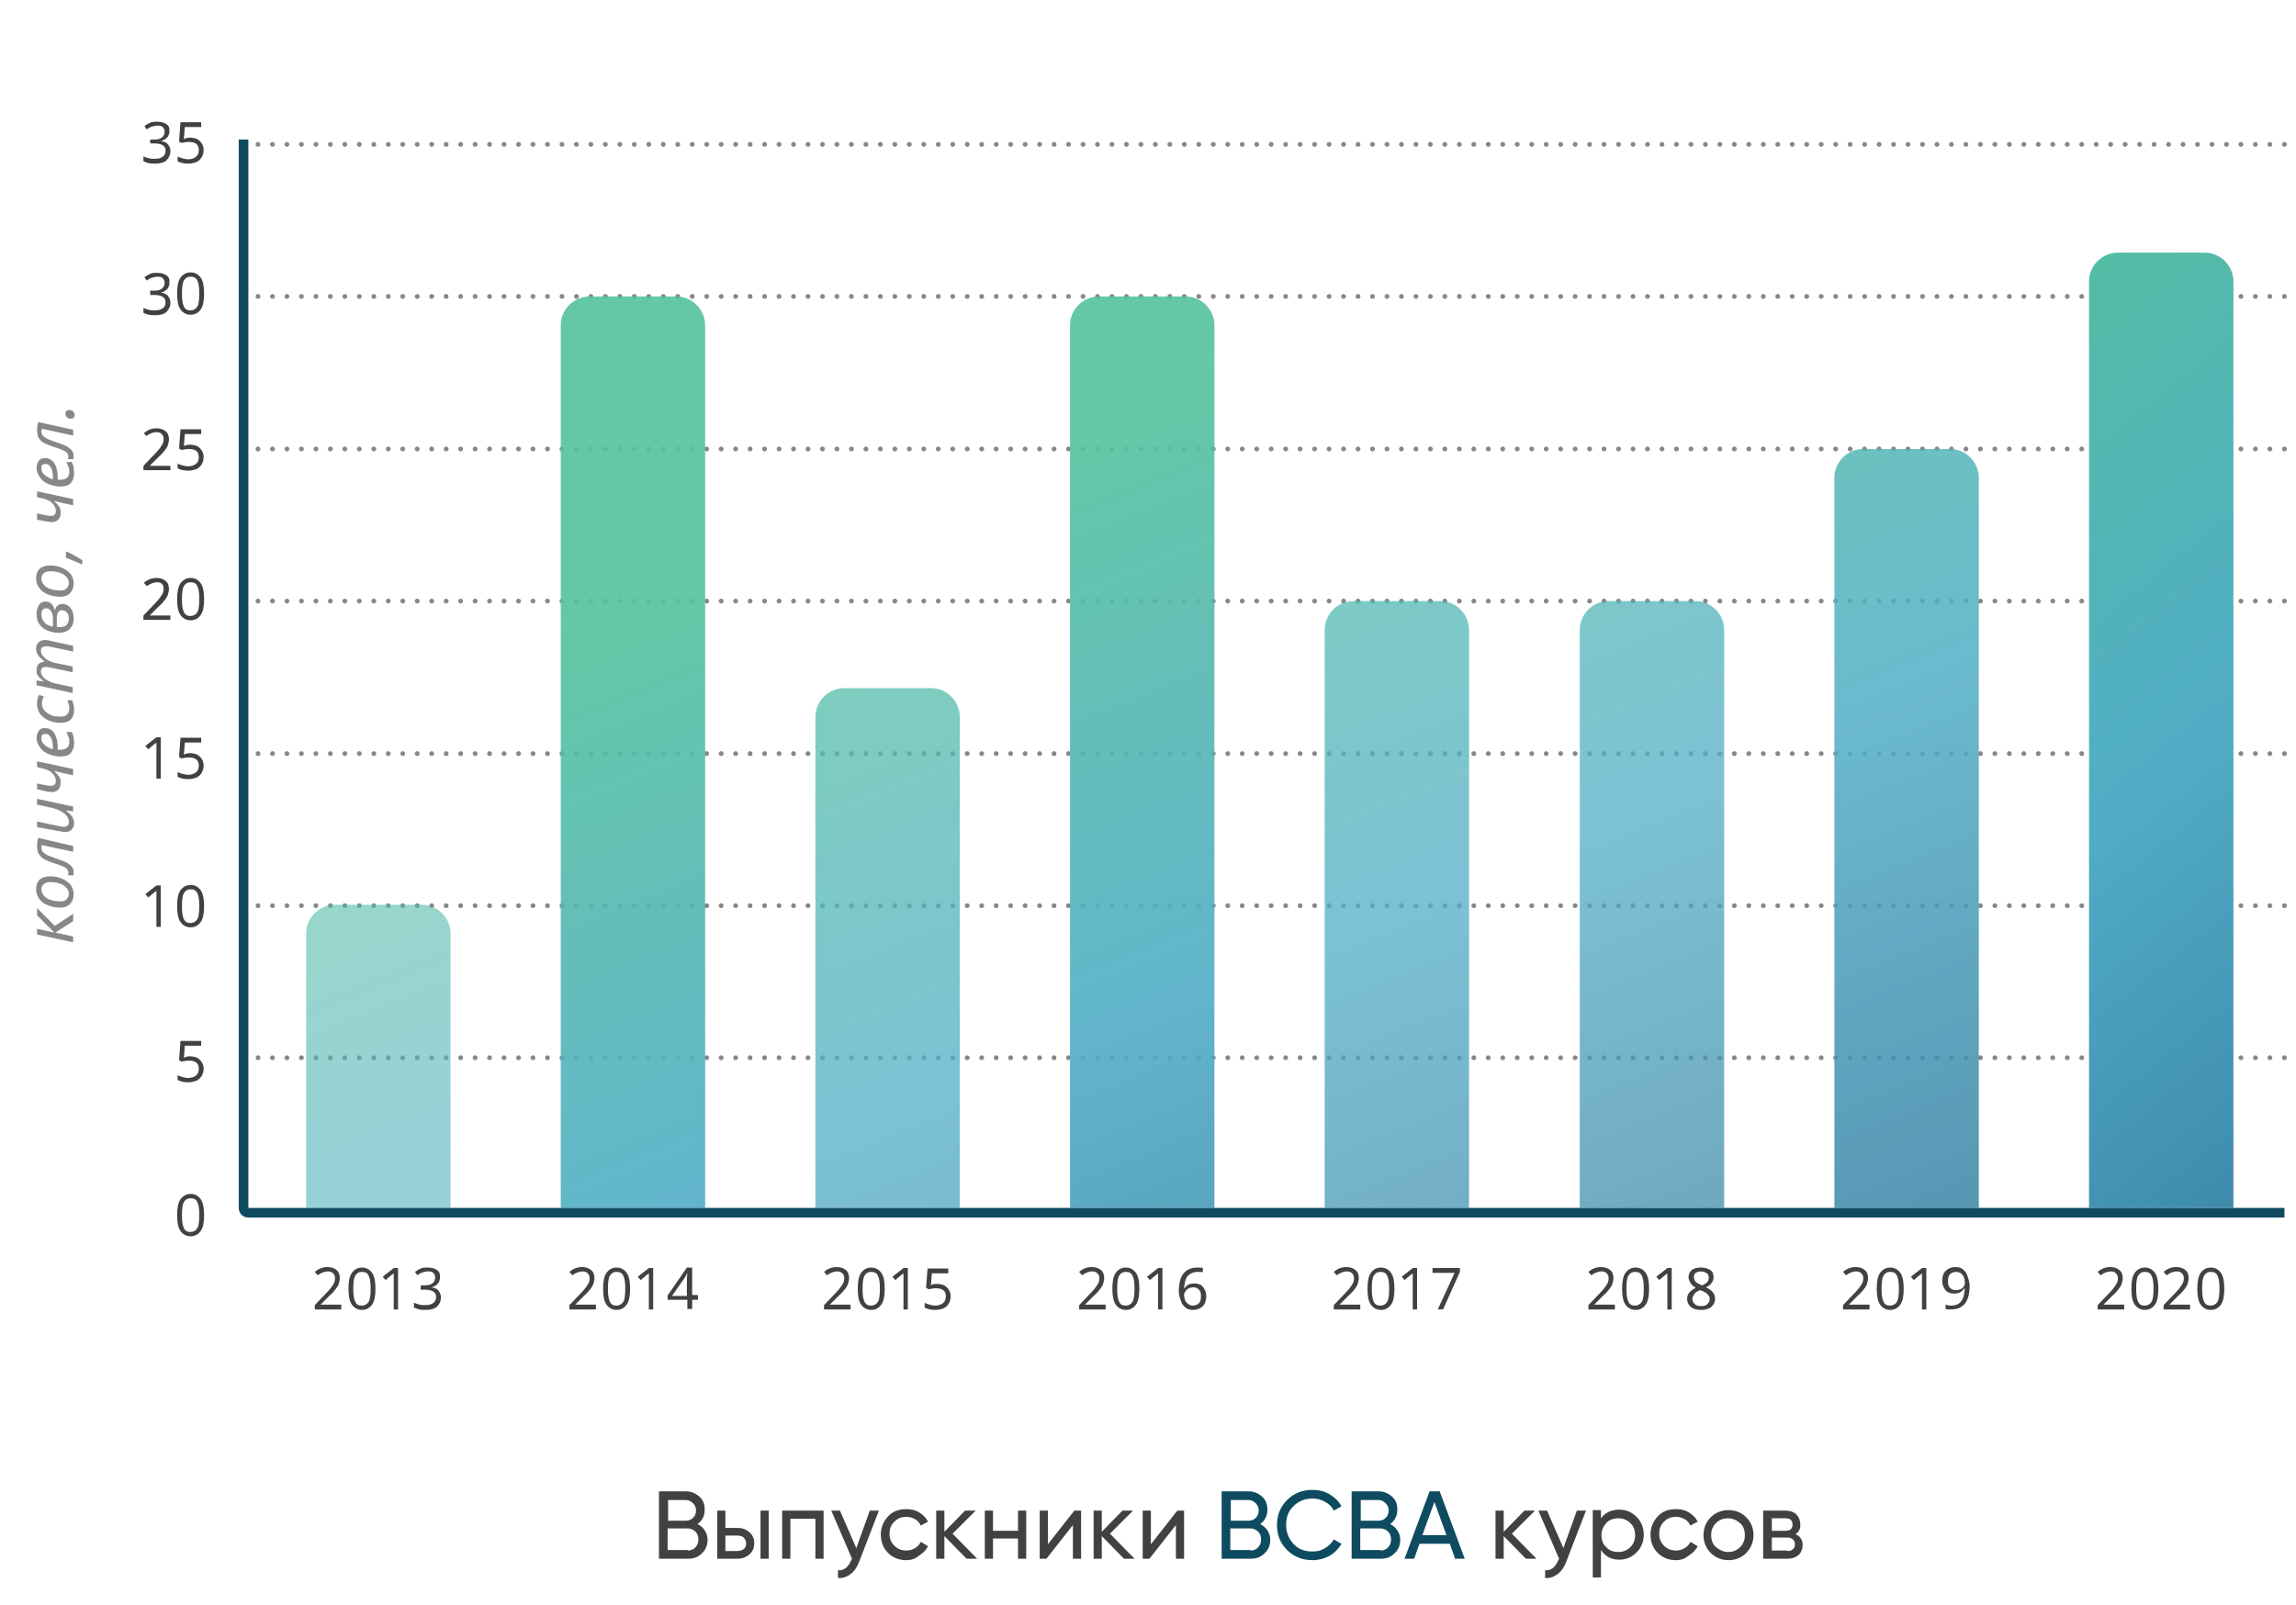 <?xml version="1.0" encoding="utf-8"?>
<!-- Generator: Adobe Illustrator 24.3.0, SVG Export Plug-In . SVG Version: 6.00 Build 0)  -->
<svg version="1.1" id="Layer_1" xmlns="http://www.w3.org/2000/svg" xmlns:xlink="http://www.w3.org/1999/xlink" x="0px" y="0px"
	 viewBox="0 0 477 333.5" style="enable-background:new 0 0 477 333.5;" xml:space="preserve">
<style type="text/css">
	.st0{fill:#414141;}
	.st1{fill:#0F4B60;}
	.st2{fill:none;stroke:#878787;stroke-linecap:round;stroke-linejoin:round;stroke-dasharray:0,3.007;}
	.st3{fill:none;stroke:#878787;stroke-linecap:round;stroke-linejoin:round;}
	.st4{opacity:0.6;}
	.st5{clip-path:url(#SVGID_2_);}
	.st6{clip-path:url(#SVGID_4_);fill:url(#SVGID_5_);}
	.st7{opacity:0.9;}
	.st8{clip-path:url(#SVGID_7_);}
	.st9{clip-path:url(#SVGID_9_);fill:url(#SVGID_10_);}
	.st10{opacity:0.75;}
	.st11{clip-path:url(#SVGID_12_);}
	.st12{clip-path:url(#SVGID_14_);fill:url(#SVGID_15_);}
	.st13{clip-path:url(#SVGID_17_);}
	.st14{clip-path:url(#SVGID_19_);fill:url(#SVGID_20_);}
	.st15{clip-path:url(#SVGID_22_);}
	.st16{clip-path:url(#SVGID_24_);fill:url(#SVGID_25_);}
	.st17{clip-path:url(#SVGID_27_);}
	.st18{clip-path:url(#SVGID_29_);fill:url(#SVGID_30_);}
	.st19{opacity:0.85;}
	.st20{clip-path:url(#SVGID_32_);}
	.st21{clip-path:url(#SVGID_34_);fill:url(#SVGID_35_);}
	.st22{clip-path:url(#SVGID_37_);fill:url(#SVGID_38_);}
	.st23{fill:none;stroke:#0F4B60;stroke-width:2;stroke-linejoin:round;}
	.st24{fill:#878787;}
</style>
<g id="Background">
</g>
<g>
	<g>
		<path class="st0" d="M144.9,316.7c0.6,0.3,1.1,0.7,1.5,1.3c0.4,0.6,0.6,1.2,0.6,2c0,1.1-0.4,2.1-1.2,2.8c-0.8,0.8-1.7,1.1-2.9,1.1
			h-6v-14h5.6c1.1,0,2,0.4,2.8,1.1c0.8,0.7,1.1,1.6,1.1,2.7C146.4,315,145.9,316,144.9,316.7z M142.5,311.7h-3.7v4.3h3.7
			c0.6,0,1.1-0.2,1.5-0.6s0.6-0.9,0.6-1.5c0-0.6-0.2-1.1-0.6-1.5S143.1,311.7,142.5,311.7z M142.9,322.2c0.6,0,1.2-0.2,1.6-0.7
			c0.4-0.4,0.6-1,0.6-1.6c0-0.6-0.2-1.2-0.6-1.6c-0.4-0.4-1-0.7-1.6-0.7h-4.2v4.5H142.9z"/>
		<path class="st0" d="M153.2,317.5c1,0,1.8,0.3,2.5,0.9c0.7,0.6,1,1.4,1,2.3c0,0.9-0.3,1.7-1,2.3c-0.7,0.6-1.5,0.9-2.5,0.9H149v-10
			h1.7v3.6H153.2z M153.2,322.3c0.5,0,0.9-0.1,1.3-0.4s0.5-0.7,0.5-1.2c0-0.5-0.2-0.9-0.5-1.2c-0.3-0.3-0.8-0.4-1.3-0.4h-2.5v3.2
			H153.2z M158,313.9h1.7v10H158V313.9z"/>
		<path class="st0" d="M171.1,313.9v10h-1.7v-8.3h-5.2v8.3h-1.7v-10H171.1z"/>
		<path class="st0" d="M180.7,313.9h1.9l-4.1,10.6c-0.4,1.1-1,2-1.8,2.6c-0.8,0.6-1.7,0.9-2.6,0.8v-1.6c1.2,0.1,2.1-0.6,2.7-2
			l0.2-0.4l-4.3-10h1.8l3.4,7.8L180.7,313.9z"/>
		<path class="st0" d="M188.3,324.2c-1.5,0-2.8-0.5-3.8-1.5s-1.5-2.3-1.5-3.8s0.5-2.7,1.5-3.8s2.3-1.5,3.8-1.5c1,0,1.9,0.2,2.7,0.7
			c0.8,0.5,1.4,1.1,1.8,1.9l-1.5,0.8c-0.3-0.5-0.6-1-1.2-1.3c-0.5-0.3-1.1-0.5-1.8-0.5c-1,0-1.8,0.3-2.5,1s-1,1.5-1,2.5
			c0,1,0.3,1.8,1,2.5c0.7,0.7,1.5,1,2.5,1c0.7,0,1.3-0.2,1.8-0.5s0.9-0.7,1.2-1.3l1.5,0.9c-0.4,0.8-1,1.4-1.8,1.9
			C190.2,323.9,189.3,324.2,188.3,324.2z"/>
		<path class="st0" d="M203,323.9h-2.2l-4.6-4.7v4.7h-1.7v-10h1.7v4.4l4.3-4.4h2.2l-4.8,4.8L203,323.9z"/>
		<path class="st0" d="M211.5,313.9h1.7v10h-1.7v-4.2h-5.2v4.2h-1.7v-10h1.7v4.2h5.2V313.9z"/>
		<path class="st0" d="M223.2,313.9h1.4v10h-1.7v-7l-5.5,7h-1.4v-10h1.7v7L223.2,313.9z"/>
		<path class="st0" d="M235.7,323.9h-2.2l-4.6-4.7v4.7h-1.7v-10h1.7v4.4l4.3-4.4h2.2l-4.8,4.8L235.7,323.9z"/>
		<path class="st0" d="M244.6,313.9h1.4v10h-1.7v-7l-5.5,7h-1.4v-10h1.7v7L244.6,313.9z"/>
	</g>
	<g>
		<path class="st1" d="M261.8,316.7c0.6,0.3,1.1,0.7,1.5,1.3c0.4,0.6,0.6,1.2,0.6,2c0,1.1-0.4,2.1-1.2,2.8c-0.8,0.8-1.7,1.1-2.9,1.1
			h-6v-14h5.6c1.1,0,2,0.4,2.8,1.1c0.8,0.7,1.1,1.6,1.1,2.7C263.3,315,262.8,316,261.8,316.7z M259.4,311.7h-3.7v4.3h3.7
			c0.6,0,1.1-0.2,1.5-0.6s0.6-0.9,0.6-1.5c0-0.6-0.2-1.1-0.6-1.5S260,311.7,259.4,311.7z M259.8,322.2c0.6,0,1.2-0.2,1.6-0.7
			c0.4-0.4,0.6-1,0.6-1.6c0-0.6-0.2-1.2-0.6-1.6c-0.4-0.4-1-0.7-1.6-0.7h-4.2v4.5H259.8z"/>
		<path class="st1" d="M272.7,324.2c-2.1,0-3.9-0.7-5.3-2.1c-1.4-1.4-2.1-3.1-2.1-5.2s0.7-3.8,2.1-5.2c1.4-1.4,3.1-2.1,5.3-2.1
			c1.3,0,2.5,0.3,3.5,0.9s1.9,1.4,2.5,2.5l-1.6,0.9c-0.4-0.8-1-1.4-1.8-1.8c-0.8-0.5-1.7-0.7-2.6-0.7c-1.6,0-2.9,0.5-4,1.6
			s-1.5,2.3-1.5,3.9c0,1.5,0.5,2.8,1.5,3.9s2.3,1.6,4,1.6c1,0,1.8-0.2,2.6-0.7c0.8-0.5,1.4-1.1,1.8-1.8l1.6,0.9
			c-0.6,1-1.4,1.9-2.5,2.5S273.9,324.2,272.7,324.2z"/>
		<path class="st1" d="M288.8,316.7c0.6,0.3,1.1,0.7,1.5,1.3c0.4,0.6,0.6,1.2,0.6,2c0,1.1-0.4,2.1-1.2,2.8c-0.8,0.8-1.7,1.1-2.9,1.1
			h-6v-14h5.6c1.1,0,2,0.4,2.8,1.1c0.8,0.7,1.1,1.6,1.1,2.7C290.3,315,289.8,316,288.8,316.7z M286.4,311.7h-3.7v4.3h3.7
			c0.6,0,1.1-0.2,1.5-0.6s0.6-0.9,0.6-1.5c0-0.6-0.2-1.1-0.6-1.5S287,311.7,286.4,311.7z M286.8,322.2c0.6,0,1.2-0.2,1.6-0.7
			c0.4-0.4,0.6-1,0.6-1.6c0-0.6-0.2-1.2-0.6-1.6c-0.4-0.4-1-0.7-1.6-0.7h-4.2v4.5H286.8z"/>
		<path class="st1" d="M302.3,323.9l-1.1-3.1h-6.3l-1.1,3.1h-2l5.2-14h2.1l5.2,14H302.3z M295.5,319h5l-2.5-6.9L295.5,319z"/>
	</g>
	<g>
		<path class="st0" d="M319.2,323.9h-2.2l-4.6-4.7v4.7h-1.7v-10h1.7v4.4l4.3-4.4h2.2l-4.8,4.8L319.2,323.9z"/>
		<path class="st0" d="M327.6,313.9h1.9l-4.1,10.6c-0.4,1.1-1,2-1.8,2.6c-0.8,0.6-1.7,0.9-2.6,0.8v-1.6c1.2,0.1,2.1-0.6,2.7-2
			l0.2-0.4l-4.3-10h1.8l3.4,7.8L327.6,313.9z"/>
		<path class="st0" d="M336.4,313.7c1.4,0,2.6,0.5,3.6,1.5c1,1,1.5,2.3,1.5,3.7s-0.5,2.7-1.5,3.7c-1,1-2.2,1.5-3.6,1.5
			c-1.7,0-2.9-0.7-3.8-2v5.7h-1.7v-14h1.7v1.7C333.5,314.3,334.8,313.7,336.4,313.7z M336.2,322.5c1,0,1.8-0.3,2.5-1
			c0.7-0.7,1-1.5,1-2.5c0-1-0.3-1.9-1-2.5c-0.7-0.7-1.5-1-2.5-1c-1,0-1.9,0.3-2.5,1s-1,1.5-1,2.5c0,1,0.3,1.9,1,2.5
			C334.3,322.2,335.2,322.5,336.2,322.5z"/>
		<path class="st0" d="M348.2,324.2c-1.5,0-2.8-0.5-3.8-1.5s-1.5-2.3-1.5-3.8s0.5-2.7,1.5-3.8s2.3-1.5,3.8-1.5c1,0,1.9,0.2,2.7,0.7
			c0.8,0.5,1.4,1.1,1.8,1.9l-1.5,0.8c-0.3-0.5-0.6-1-1.2-1.3c-0.5-0.3-1.1-0.5-1.8-0.5c-1,0-1.8,0.3-2.5,1c-0.7,0.7-1,1.5-1,2.5
			c0,1,0.3,1.8,1,2.5c0.7,0.7,1.5,1,2.5,1c0.7,0,1.3-0.2,1.8-0.5c0.5-0.3,0.9-0.7,1.2-1.3l1.5,0.9c-0.4,0.8-1,1.4-1.8,1.9
			C350.1,323.9,349.2,324.2,348.2,324.2z"/>
		<path class="st0" d="M362.8,322.7c-1,1-2.3,1.5-3.7,1.5s-2.7-0.5-3.7-1.5c-1-1-1.5-2.3-1.5-3.7s0.5-2.7,1.5-3.7
			c1-1,2.3-1.5,3.7-1.5s2.7,0.5,3.7,1.5c1,1,1.5,2.3,1.5,3.7S363.8,321.6,362.8,322.7z M359,322.5c1,0,1.8-0.3,2.5-1s1-1.5,1-2.5
			c0-1-0.3-1.9-1-2.5s-1.5-1-2.5-1c-1,0-1.8,0.3-2.5,1c-0.7,0.7-1,1.5-1,2.5c0,1,0.3,1.9,1,2.5C357.2,322.1,358.1,322.5,359,322.5z"
			/>
		<path class="st0" d="M373,318.8c1,0.4,1.5,1.2,1.5,2.3c0,0.8-0.3,1.5-0.8,2c-0.6,0.5-1.3,0.8-2.4,0.8h-5v-10h4.6
			c1,0,1.8,0.3,2.3,0.8c0.5,0.5,0.8,1.2,0.8,2C374.1,317.6,373.8,318.3,373,318.8z M370.9,315.5h-2.8v2.6h2.8c1,0,1.5-0.4,1.5-1.3
			C372.4,315.9,371.9,315.5,370.9,315.5z M371.3,322.3c0.5,0,0.9-0.1,1.2-0.4c0.3-0.2,0.4-0.6,0.4-1c0-0.4-0.1-0.7-0.4-1
			s-0.7-0.4-1.2-0.4h-3.2v2.7H371.3z"/>
	</g>
	<line class="st2" x1="53.6" y1="219.8" x2="473.1" y2="219.8"/>
	<g>
		<path class="st3" d="M474.6,219.8L474.6,219.8 M50.6,219.8L50.6,219.8"/>
	</g>
	<line class="st2" x1="53.6" y1="188.2" x2="473.1" y2="188.2"/>
	<g>
		<path class="st3" d="M474.6,188.2L474.6,188.2 M50.6,188.2L50.6,188.2"/>
	</g>
	<line class="st2" x1="53.6" y1="156.6" x2="473.1" y2="156.6"/>
	<g>
		<path class="st3" d="M474.6,156.6L474.6,156.6 M50.6,156.6L50.6,156.6"/>
	</g>
	<line class="st2" x1="53.6" y1="124.9" x2="473.1" y2="124.9"/>
	<g>
		<path class="st3" d="M474.6,124.9L474.6,124.9 M50.6,124.9L50.6,124.9"/>
	</g>
	<line class="st2" x1="53.6" y1="93.3" x2="473.1" y2="93.3"/>
	<g>
		<path class="st3" d="M474.6,93.3L474.6,93.3 M50.6,93.3L50.6,93.3"/>
	</g>
	<line class="st2" x1="53.6" y1="61.6" x2="473.1" y2="61.6"/>
	<g>
		<path class="st3" d="M474.6,61.6L474.6,61.6 M50.6,61.6L50.6,61.6"/>
	</g>
	<line class="st2" x1="53.6" y1="30" x2="473.1" y2="30"/>
	<g>
		<path class="st3" d="M474.6,30L474.6,30 M50.6,30L50.6,30"/>
		<g class="st4">
			<g>
				<defs>
					<rect id="SVGID_1_" x="54.6" y="181" width="48" height="71"/>
				</defs>
				<clipPath id="SVGID_2_">
					<use xlink:href="#SVGID_1_"  style="overflow:visible;"/>
				</clipPath>
				<g class="st5">
					<defs>
						<path id="SVGID_3_" d="M69.6,188c-3.3,0-6,2.7-6,6v57h30v-57c0-3.3-2.7-6-6-6H69.6z"/>
					</defs>
					<clipPath id="SVGID_4_">
						<use xlink:href="#SVGID_3_"  style="overflow:visible;"/>
					</clipPath>
					
						<linearGradient id="SVGID_5_" gradientUnits="userSpaceOnUse" x1="254.943" y1="638.832" x2="255.943" y2="638.832" gradientTransform="matrix(92.056 226.706 226.706 -92.056 -168243.625 1165.727)">
						<stop  offset="0" style="stop-color:#54C29B"/>
						<stop  offset="0.497" style="stop-color:#51ADC6"/>
						<stop  offset="0.995" style="stop-color:#367CA0"/>
						<stop  offset="1" style="stop-color:#367CA0"/>
					</linearGradient>
					<polygon class="st6" points="89.3,177.5 115.5,242.1 67.8,261.4 41.6,196.9 					"/>
				</g>
			</g>
		</g>
	</g>
	<g>
		<path class="st0" d="M71.1,272.1h-5.7v-0.9l2.2-2.3c0.7-0.7,1.1-1.2,1.3-1.5s0.4-0.6,0.5-0.8s0.2-0.6,0.2-0.9
			c0-0.5-0.1-0.8-0.4-1.1s-0.6-0.4-1.1-0.4c-0.4,0-0.7,0.1-1,0.2s-0.7,0.3-1.1,0.6l-0.6-0.7c0.8-0.7,1.7-1,2.6-1
			c0.8,0,1.4,0.2,1.9,0.6s0.7,1,0.7,1.7c0,0.4-0.1,0.7-0.2,1.1s-0.3,0.7-0.6,1.1s-0.7,0.9-1.4,1.5l-1.8,1.8v0h4.3V272.1z"/>
		<path class="st0" d="M78,267.8c0,1.5-0.2,2.6-0.7,3.3s-1.2,1.1-2.1,1.1c-0.9,0-1.6-0.4-2.1-1.1s-0.7-1.8-0.7-3.3
			c0-1.5,0.2-2.6,0.7-3.3s1.2-1.1,2.1-1.1c0.9,0,1.6,0.4,2.1,1.1S78,266.3,78,267.8z M73.4,267.8c0,1.2,0.1,2.1,0.4,2.7
			s0.7,0.8,1.4,0.8c0.6,0,1.1-0.3,1.4-0.8s0.4-1.5,0.4-2.7c0-1.2-0.1-2.1-0.4-2.7s-0.7-0.8-1.4-0.8s-1.1,0.3-1.4,0.8
			S73.4,266.5,73.4,267.8z"/>
		<path class="st0" d="M82.8,272.1h-1v-6c0-0.5,0-1,0-1.5c-0.1,0.1-0.2,0.2-0.4,0.3c-0.4,0.3-0.8,0.7-1.3,1.1l-0.6-0.7l2.3-1.8h0.9
			V272.1z"/>
		<path class="st0" d="M91.4,265.5c0,0.5-0.2,1-0.5,1.3s-0.7,0.6-1.3,0.7v0c0.7,0.1,1.2,0.3,1.5,0.7s0.5,0.8,0.5,1.4
			c0,0.8-0.3,1.4-0.8,1.9s-1.4,0.7-2.4,0.7c-0.5,0-0.9,0-1.3-0.1s-0.7-0.2-1.1-0.4v-1c0.4,0.2,0.8,0.3,1.2,0.4s0.8,0.1,1.2,0.1
			c1.4,0,2.2-0.6,2.2-1.7c0-1-0.8-1.5-2.4-1.5h-0.8v-0.9h0.8c0.7,0,1.2-0.1,1.6-0.4s0.6-0.7,0.6-1.2c0-0.4-0.1-0.7-0.4-1
			s-0.7-0.3-1.1-0.3c-0.4,0-0.7,0.1-1.1,0.2s-0.7,0.3-1.1,0.6l-0.5-0.7c0.4-0.3,0.8-0.5,1.2-0.7s0.9-0.2,1.5-0.2
			c0.8,0,1.5,0.2,2,0.6S91.4,264.8,91.4,265.5z"/>
	</g>
	<g>
		<g class="st7">
			<g>
				<defs>
					<rect id="SVGID_6_" x="107.5" y="54.6" width="48" height="197.4"/>
				</defs>
				<clipPath id="SVGID_7_">
					<use xlink:href="#SVGID_6_"  style="overflow:visible;"/>
				</clipPath>
				<g class="st8">
					<defs>
						<path id="SVGID_8_" d="M122.5,61.6c-3.3,0-6,2.7-6,6V251h30V67.6c0-3.3-2.7-6-6-6H122.5z"/>
					</defs>
					<clipPath id="SVGID_9_">
						<use xlink:href="#SVGID_8_"  style="overflow:visible;"/>
					</clipPath>
					
						<linearGradient id="SVGID_10_" gradientUnits="userSpaceOnUse" x1="254.943" y1="639.13" x2="255.943" y2="639.13" gradientTransform="matrix(92.056 226.706 226.706 -92.056 -168243.625 1165.727)">
						<stop  offset="0" style="stop-color:#54C29B"/>
						<stop  offset="0.497" style="stop-color:#51ADC6"/>
						<stop  offset="0.995" style="stop-color:#367CA0"/>
						<stop  offset="1" style="stop-color:#367CA0"/>
					</linearGradient>
					<polygon class="st9" points="142.3,51.2 212.5,224.2 120.7,261.4 50.5,88.4 					"/>
				</g>
			</g>
		</g>
	</g>
	<g>
		<path class="st0" d="M124,272.1h-5.7v-0.9l2.2-2.3c0.7-0.7,1.1-1.2,1.3-1.5s0.4-0.6,0.5-0.8s0.2-0.6,0.2-0.9
			c0-0.5-0.1-0.8-0.4-1.1s-0.6-0.4-1.1-0.4c-0.4,0-0.7,0.1-1,0.2s-0.7,0.3-1.1,0.6l-0.6-0.7c0.8-0.7,1.7-1,2.6-1
			c0.8,0,1.4,0.2,1.9,0.6s0.7,1,0.7,1.7c0,0.4-0.1,0.7-0.2,1.1s-0.3,0.7-0.6,1.1s-0.7,0.9-1.4,1.5l-1.8,1.8v0h4.3V272.1z"/>
		<path class="st0" d="M130.9,267.8c0,1.5-0.2,2.6-0.7,3.3s-1.2,1.1-2.1,1.1c-0.9,0-1.6-0.4-2.1-1.1s-0.7-1.8-0.7-3.3
			c0-1.5,0.2-2.6,0.7-3.3s1.2-1.1,2.1-1.1c0.9,0,1.6,0.4,2.1,1.1S130.9,266.3,130.9,267.8z M126.3,267.8c0,1.2,0.1,2.1,0.4,2.7
			s0.7,0.8,1.4,0.8c0.6,0,1.1-0.3,1.4-0.8s0.4-1.5,0.4-2.7c0-1.2-0.1-2.1-0.4-2.7s-0.7-0.8-1.4-0.8s-1.1,0.3-1.4,0.8
			S126.3,266.5,126.3,267.8z"/>
		<path class="st0" d="M135.8,272.1h-1v-6c0-0.5,0-1,0-1.5c-0.1,0.1-0.2,0.2-0.4,0.3c-0.4,0.3-0.8,0.7-1.3,1.1l-0.6-0.7l2.3-1.8h0.9
			V272.1z"/>
		<path class="st0" d="M145,270.1h-1.2v1.9h-1v-1.9h-4.1v-0.9l4-5.8h1.1v5.7h1.2V270.1z M142.7,269.2v-2.7c0-0.5,0-1.2,0.1-1.9h-0.1
			c0,0.1-0.1,0.3-0.2,0.5s-0.2,0.4-0.3,0.5l-2.6,3.7H142.7z"/>
	</g>
	<g>
		<g class="st10">
			<g>
				<defs>
					<rect id="SVGID_11_" x="160.4" y="136" width="48" height="116"/>
				</defs>
				<clipPath id="SVGID_12_">
					<use xlink:href="#SVGID_11_"  style="overflow:visible;"/>
				</clipPath>
				<g class="st11">
					<defs>
						<path id="SVGID_13_" d="M175.4,143c-3.3,0-6,2.7-6,6v102h30V149c0-3.3-2.7-6-6-6H175.4z"/>
					</defs>
					<clipPath id="SVGID_14_">
						<use xlink:href="#SVGID_13_"  style="overflow:visible;"/>
					</clipPath>
					
						<linearGradient id="SVGID_15_" gradientUnits="userSpaceOnUse" x1="254.943" y1="639.267" x2="255.943" y2="639.267" gradientTransform="matrix(92.056 226.706 226.706 -92.056 -168243.625 1165.727)">
						<stop  offset="0" style="stop-color:#54C29B"/>
						<stop  offset="0.497" style="stop-color:#51ADC6"/>
						<stop  offset="0.995" style="stop-color:#367CA0"/>
						<stop  offset="1" style="stop-color:#367CA0"/>
					</linearGradient>
					<polygon class="st12" points="195.2,132.5 237.1,235.7 173.7,261.4 131.8,158.3 					"/>
				</g>
			</g>
		</g>
	</g>
	<g>
		<path class="st0" d="M176.9,272.1h-5.7v-0.9l2.2-2.3c0.7-0.7,1.1-1.2,1.3-1.5s0.4-0.6,0.5-0.8s0.2-0.6,0.2-0.9
			c0-0.5-0.1-0.8-0.4-1.1s-0.6-0.4-1.1-0.4c-0.4,0-0.7,0.1-1,0.2s-0.7,0.3-1.1,0.6l-0.6-0.7c0.8-0.7,1.7-1,2.6-1
			c0.8,0,1.4,0.2,1.9,0.6s0.7,1,0.7,1.7c0,0.4-0.1,0.7-0.2,1.1s-0.3,0.7-0.6,1.1s-0.7,0.9-1.4,1.5l-1.8,1.8v0h4.3V272.1z"/>
		<path class="st0" d="M183.8,267.8c0,1.5-0.2,2.6-0.7,3.3s-1.2,1.1-2.1,1.1c-0.9,0-1.6-0.4-2.1-1.1s-0.7-1.8-0.7-3.3
			c0-1.5,0.2-2.6,0.7-3.3s1.2-1.1,2.1-1.1c0.9,0,1.6,0.4,2.1,1.1S183.8,266.3,183.8,267.8z M179.2,267.8c0,1.2,0.1,2.1,0.4,2.7
			s0.7,0.8,1.4,0.8c0.6,0,1.1-0.3,1.4-0.8s0.4-1.5,0.4-2.7c0-1.2-0.1-2.1-0.4-2.7s-0.7-0.8-1.4-0.8s-1.1,0.3-1.4,0.8
			S179.2,266.5,179.2,267.8z"/>
		<path class="st0" d="M188.7,272.1h-1v-6c0-0.5,0-1,0-1.5c-0.1,0.1-0.2,0.2-0.4,0.3c-0.4,0.3-0.8,0.7-1.3,1.1l-0.6-0.7l2.3-1.8h0.9
			V272.1z"/>
		<path class="st0" d="M194.6,266.8c0.9,0,1.6,0.2,2.1,0.7s0.8,1.1,0.8,1.8c0,0.9-0.3,1.6-0.8,2.1s-1.4,0.8-2.4,0.8
			c-1,0-1.7-0.2-2.2-0.5v-1c0.3,0.2,0.6,0.3,1,0.4s0.8,0.2,1.2,0.2c0.7,0,1.2-0.2,1.6-0.5s0.6-0.8,0.6-1.4c0-1.2-0.7-1.7-2.1-1.7
			c-0.5,0-0.9,0.1-1.5,0.2l-0.5-0.3l0.3-4h4.3v1h-3.4l-0.2,2.5C193.7,266.8,194.1,266.8,194.6,266.8z"/>
	</g>
	<g>
		<g class="st7">
			<g>
				<defs>
					<rect id="SVGID_16_" x="213.3" y="54.6" width="48" height="197.4"/>
				</defs>
				<clipPath id="SVGID_17_">
					<use xlink:href="#SVGID_16_"  style="overflow:visible;"/>
				</clipPath>
				<g class="st13">
					<defs>
						<path id="SVGID_18_" d="M228.3,61.6c-3.3,0-6,2.7-6,6V251h30V67.6c0-3.3-2.7-6-6-6H228.3z"/>
					</defs>
					<clipPath id="SVGID_19_">
						<use xlink:href="#SVGID_18_"  style="overflow:visible;"/>
					</clipPath>
					
						<linearGradient id="SVGID_20_" gradientUnits="userSpaceOnUse" x1="254.943" y1="639.53" x2="255.943" y2="639.53" gradientTransform="matrix(92.056 226.706 226.706 -92.056 -168243.625 1165.727)">
						<stop  offset="0" style="stop-color:#54C29B"/>
						<stop  offset="0.497" style="stop-color:#51ADC6"/>
						<stop  offset="0.995" style="stop-color:#367CA0"/>
						<stop  offset="1" style="stop-color:#367CA0"/>
					</linearGradient>
					<polygon class="st14" points="248.1,51.2 318.3,224.2 226.6,261.4 156.3,88.4 					"/>
				</g>
			</g>
		</g>
	</g>
	<g>
		<path class="st0" d="M229.9,272.1h-5.7v-0.9l2.2-2.3c0.7-0.7,1.1-1.2,1.3-1.5s0.4-0.6,0.5-0.8s0.2-0.6,0.2-0.9
			c0-0.5-0.1-0.8-0.4-1.1s-0.6-0.4-1.1-0.4c-0.4,0-0.7,0.1-1,0.2s-0.7,0.3-1.1,0.6l-0.6-0.7c0.8-0.7,1.7-1,2.6-1
			c0.8,0,1.4,0.2,1.9,0.6s0.7,1,0.7,1.7c0,0.4-0.1,0.7-0.2,1.1s-0.3,0.7-0.6,1.1s-0.7,0.9-1.4,1.5l-1.8,1.8v0h4.3V272.1z"/>
		<path class="st0" d="M236.7,267.8c0,1.5-0.2,2.6-0.7,3.3s-1.2,1.1-2.1,1.1c-0.9,0-1.6-0.4-2.1-1.1s-0.7-1.8-0.7-3.3
			c0-1.5,0.2-2.6,0.7-3.3s1.2-1.1,2.1-1.1c0.9,0,1.6,0.4,2.1,1.1S236.7,266.3,236.7,267.8z M232.1,267.8c0,1.2,0.1,2.1,0.4,2.7
			s0.7,0.8,1.4,0.8c0.6,0,1.1-0.3,1.4-0.8s0.4-1.5,0.4-2.7c0-1.2-0.1-2.1-0.4-2.7s-0.7-0.8-1.4-0.8s-1.1,0.3-1.4,0.8
			S232.1,266.5,232.1,267.8z"/>
		<path class="st0" d="M241.6,272.1h-1v-6c0-0.5,0-1,0-1.5c-0.1,0.1-0.2,0.2-0.4,0.3c-0.4,0.3-0.8,0.7-1.3,1.1l-0.6-0.7l2.3-1.8h0.9
			V272.1z"/>
		<path class="st0" d="M244.9,268.4c0-3.4,1.3-5,3.9-5c0.5,0,0.8,0,1.1,0.1v0.9c-0.3-0.1-0.6-0.1-1-0.1c-0.9,0-1.6,0.3-2.1,0.8
			s-0.7,1.4-0.8,2.6h0.1c0.4-0.7,1.1-1,2-1c0.8,0,1.4,0.2,1.8,0.7s0.7,1.1,0.7,1.9c0,0.9-0.2,1.6-0.7,2.1s-1.2,0.8-2,0.8
			c-0.6,0-1.1-0.1-1.5-0.4s-0.8-0.7-1-1.3S244.9,269.2,244.9,268.4z M247.8,271.3c0.5,0,1-0.2,1.3-0.5s0.4-0.8,0.4-1.5
			c0-0.6-0.1-1-0.4-1.3s-0.7-0.5-1.2-0.5c-0.3,0-0.7,0.1-0.9,0.2s-0.5,0.3-0.7,0.6s-0.3,0.5-0.3,0.8c0,0.4,0.1,0.8,0.2,1.1
			s0.4,0.6,0.7,0.8S247.4,271.3,247.8,271.3z"/>
	</g>
	<g>
		<g class="st10">
			<g>
				<defs>
					<rect id="SVGID_21_" x="266.2" y="117.9" width="48" height="134.1"/>
				</defs>
				<clipPath id="SVGID_22_">
					<use xlink:href="#SVGID_21_"  style="overflow:visible;"/>
				</clipPath>
				<g class="st15">
					<defs>
						<path id="SVGID_23_" d="M281.2,124.9c-3.3,0-6,2.7-6,6V251h30V130.9c0-3.3-2.7-6-6-6H281.2z"/>
					</defs>
					<clipPath id="SVGID_24_">
						<use xlink:href="#SVGID_23_"  style="overflow:visible;"/>
					</clipPath>
					
						<linearGradient id="SVGID_25_" gradientUnits="userSpaceOnUse" x1="254.943" y1="639.682" x2="255.943" y2="639.682" gradientTransform="matrix(92.056 226.706 226.706 -92.056 -168243.625 1165.727)">
						<stop  offset="0" style="stop-color:#54C29B"/>
						<stop  offset="0.497" style="stop-color:#51ADC6"/>
						<stop  offset="0.995" style="stop-color:#367CA0"/>
						<stop  offset="1" style="stop-color:#367CA0"/>
					</linearGradient>
					<polygon class="st16" points="301,114.5 349.2,233.1 279.5,261.4 231.3,142.8 					"/>
				</g>
			</g>
		</g>
	</g>
	<g>
		<path class="st0" d="M282.8,272.1h-5.7v-0.9l2.2-2.3c0.7-0.7,1.1-1.2,1.3-1.5s0.4-0.6,0.5-0.8s0.2-0.6,0.2-0.9
			c0-0.5-0.1-0.8-0.4-1.1s-0.6-0.4-1.1-0.4c-0.4,0-0.7,0.1-1,0.2s-0.7,0.3-1.1,0.6l-0.6-0.7c0.8-0.7,1.7-1,2.6-1
			c0.8,0,1.4,0.2,1.9,0.6s0.7,1,0.7,1.7c0,0.4-0.1,0.7-0.2,1.1s-0.3,0.7-0.6,1.1s-0.7,0.9-1.4,1.5l-1.8,1.8v0h4.3V272.1z"/>
		<path class="st0" d="M289.7,267.8c0,1.5-0.2,2.6-0.7,3.3s-1.2,1.1-2.1,1.1c-0.9,0-1.6-0.4-2.1-1.1s-0.7-1.8-0.7-3.3
			c0-1.5,0.2-2.6,0.7-3.3s1.2-1.1,2.1-1.1c0.9,0,1.6,0.4,2.1,1.1S289.7,266.3,289.7,267.8z M285,267.8c0,1.2,0.1,2.1,0.4,2.7
			s0.7,0.8,1.4,0.8c0.6,0,1.1-0.3,1.4-0.8s0.4-1.5,0.4-2.7c0-1.2-0.1-2.1-0.4-2.7s-0.7-0.8-1.4-0.8s-1.1,0.3-1.4,0.8
			S285,266.5,285,267.8z"/>
		<path class="st0" d="M294.5,272.1h-1v-6c0-0.5,0-1,0-1.5c-0.1,0.1-0.2,0.2-0.4,0.3c-0.4,0.3-0.8,0.7-1.3,1.1l-0.6-0.7l2.3-1.8h0.9
			V272.1z"/>
		<path class="st0" d="M298.7,272.1l3.5-7.6h-4.6v-1h5.7v0.8l-3.5,7.8H298.7z"/>
	</g>
	<g>
		<g class="st10">
			<g>
				<defs>
					<rect id="SVGID_26_" x="319.2" y="117.9" width="48" height="134.1"/>
				</defs>
				<clipPath id="SVGID_27_">
					<use xlink:href="#SVGID_26_"  style="overflow:visible;"/>
				</clipPath>
				<g class="st17">
					<defs>
						<path id="SVGID_28_" d="M334.2,124.9c-3.3,0-6,2.7-6,6V251h30V130.9c0-3.3-2.7-6-6-6H334.2z"/>
					</defs>
					<clipPath id="SVGID_29_">
						<use xlink:href="#SVGID_28_"  style="overflow:visible;"/>
					</clipPath>
					
						<linearGradient id="SVGID_30_" gradientUnits="userSpaceOnUse" x1="254.943" y1="639.882" x2="255.943" y2="639.882" gradientTransform="matrix(92.056 226.706 226.706 -92.056 -168243.625 1165.727)">
						<stop  offset="0" style="stop-color:#54C29B"/>
						<stop  offset="0.497" style="stop-color:#51ADC6"/>
						<stop  offset="0.995" style="stop-color:#367CA0"/>
						<stop  offset="1" style="stop-color:#367CA0"/>
					</linearGradient>
					<polygon class="st18" points="353.9,114.5 402.1,233.1 332.4,261.4 284.2,142.8 					"/>
				</g>
			</g>
		</g>
	</g>
	<g>
		<path class="st0" d="M335.7,272.1H330v-0.9l2.2-2.3c0.7-0.7,1.1-1.2,1.3-1.5s0.4-0.6,0.5-0.8s0.2-0.6,0.2-0.9
			c0-0.5-0.1-0.8-0.4-1.1s-0.6-0.4-1.1-0.4c-0.4,0-0.7,0.1-1,0.2s-0.7,0.3-1.1,0.6l-0.6-0.7c0.8-0.7,1.7-1,2.6-1
			c0.8,0,1.4,0.2,1.9,0.6s0.7,1,0.7,1.7c0,0.4-0.1,0.7-0.2,1.1s-0.3,0.7-0.6,1.1s-0.7,0.9-1.4,1.5l-1.8,1.8v0h4.3V272.1z"/>
		<path class="st0" d="M342.6,267.8c0,1.5-0.2,2.6-0.7,3.3s-1.2,1.1-2.1,1.1c-0.9,0-1.6-0.4-2.1-1.1s-0.7-1.8-0.7-3.3
			c0-1.5,0.2-2.6,0.7-3.3s1.2-1.1,2.1-1.1c0.9,0,1.6,0.4,2.1,1.1S342.6,266.3,342.6,267.8z M337.9,267.8c0,1.2,0.1,2.1,0.4,2.7
			s0.7,0.8,1.4,0.8c0.6,0,1.1-0.3,1.4-0.8s0.4-1.5,0.4-2.7c0-1.2-0.1-2.1-0.4-2.7s-0.7-0.8-1.4-0.8s-1.1,0.3-1.4,0.8
			S337.9,266.5,337.9,267.8z"/>
		<path class="st0" d="M347.4,272.1h-1v-6c0-0.5,0-1,0-1.5c-0.1,0.1-0.2,0.2-0.4,0.3c-0.4,0.3-0.8,0.7-1.3,1.1l-0.6-0.7l2.3-1.8h0.9
			V272.1z"/>
		<path class="st0" d="M353.4,263.4c0.8,0,1.4,0.2,1.9,0.5s0.7,0.9,0.7,1.5c0,0.4-0.1,0.8-0.4,1.2s-0.7,0.7-1.2,0.9
			c0.7,0.3,1.2,0.7,1.5,1.1s0.4,0.8,0.4,1.3c0,0.7-0.3,1.3-0.8,1.7s-1.2,0.6-2.1,0.6c-0.9,0-1.6-0.2-2.1-0.6s-0.8-1-0.8-1.7
			c0-1,0.6-1.7,1.8-2.3c-0.5-0.3-0.9-0.6-1.1-1s-0.4-0.7-0.4-1.2c0-0.6,0.2-1.1,0.7-1.5S352.7,263.4,353.4,263.4z M351.6,269.9
			c0,0.5,0.2,0.8,0.5,1.1s0.8,0.4,1.3,0.4c0.6,0,1-0.1,1.3-0.4s0.5-0.6,0.5-1.1c0-0.4-0.2-0.7-0.5-1s-0.8-0.6-1.5-0.8
			c-0.6,0.2-1,0.5-1.2,0.8S351.6,269.5,351.6,269.9z M353.4,264.2c-0.5,0-0.8,0.1-1.1,0.3s-0.4,0.5-0.4,0.9c0,0.2,0.1,0.5,0.2,0.7
			s0.3,0.4,0.5,0.5s0.5,0.3,1,0.5c0.5-0.2,0.9-0.5,1.1-0.7s0.3-0.6,0.3-0.9c0-0.4-0.1-0.7-0.4-0.9S353.9,264.2,353.4,264.2z"/>
	</g>
	<g>
		<g class="st19">
			<g>
				<defs>
					<rect id="SVGID_31_" x="372.1" y="86.3" width="48" height="165.7"/>
				</defs>
				<clipPath id="SVGID_32_">
					<use xlink:href="#SVGID_31_"  style="overflow:visible;"/>
				</clipPath>
				<g class="st20">
					<defs>
						<path id="SVGID_33_" d="M387.1,93.3c-3.3,0-6,2.7-6,6V251h30V99.3c0-3.3-2.7-6-6-6H387.1z"/>
					</defs>
					<clipPath id="SVGID_34_">
						<use xlink:href="#SVGID_33_"  style="overflow:visible;"/>
					</clipPath>
					
						<linearGradient id="SVGID_35_" gradientUnits="userSpaceOnUse" x1="254.943" y1="640.107" x2="255.943" y2="640.107" gradientTransform="matrix(92.056 226.706 226.706 -92.056 -168243.625 1165.727)">
						<stop  offset="0" style="stop-color:#54C29B"/>
						<stop  offset="0.497" style="stop-color:#51ADC6"/>
						<stop  offset="0.995" style="stop-color:#367CA0"/>
						<stop  offset="1" style="stop-color:#367CA0"/>
					</linearGradient>
					<polygon class="st21" points="406.8,82.8 466.1,228.7 385.3,261.4 326.1,115.6 					"/>
				</g>
			</g>
		</g>
	</g>
	<g>
		<path class="st0" d="M388.6,272.1h-5.7v-0.9l2.2-2.3c0.7-0.7,1.1-1.2,1.3-1.5s0.4-0.6,0.5-0.8s0.2-0.6,0.2-0.9
			c0-0.5-0.1-0.8-0.4-1.1s-0.6-0.4-1.1-0.4c-0.4,0-0.7,0.1-1,0.2s-0.7,0.3-1.1,0.6l-0.6-0.7c0.8-0.7,1.7-1,2.6-1
			c0.8,0,1.4,0.2,1.9,0.6s0.7,1,0.7,1.7c0,0.4-0.1,0.7-0.2,1.1s-0.3,0.7-0.6,1.1s-0.7,0.9-1.4,1.5l-1.8,1.8v0h4.3V272.1z"/>
		<path class="st0" d="M395.5,267.8c0,1.5-0.2,2.6-0.7,3.3s-1.2,1.1-2.1,1.1c-0.9,0-1.6-0.4-2.1-1.1s-0.7-1.8-0.7-3.3
			c0-1.5,0.2-2.6,0.7-3.3s1.2-1.1,2.1-1.1c0.9,0,1.6,0.4,2.1,1.1S395.5,266.3,395.5,267.8z M390.9,267.8c0,1.2,0.1,2.1,0.4,2.7
			s0.7,0.8,1.4,0.8c0.6,0,1.1-0.3,1.4-0.8s0.4-1.5,0.4-2.7c0-1.2-0.1-2.1-0.4-2.7s-0.7-0.8-1.4-0.8s-1.1,0.3-1.4,0.8
			S390.9,266.5,390.9,267.8z"/>
		<path class="st0" d="M400.3,272.1h-1v-6c0-0.5,0-1,0-1.5c-0.1,0.1-0.2,0.2-0.4,0.3c-0.4,0.3-0.8,0.7-1.3,1.1l-0.6-0.7l2.3-1.8h0.9
			V272.1z"/>
		<path class="st0" d="M409.2,267.1c0,3.4-1.3,5-3.9,5c-0.5,0-0.8,0-1.1-0.1v-0.9c0.3,0.1,0.7,0.2,1.1,0.2c0.6,0,1.2-0.1,1.6-0.4
			s0.7-0.6,0.9-1.1s0.3-1.1,0.4-2H408c-0.4,0.7-1.1,1-2,1c-0.8,0-1.4-0.2-1.8-0.7s-0.7-1.1-0.7-1.9c0-0.9,0.2-1.6,0.7-2.1
			s1.2-0.8,2-0.8c0.6,0,1.1,0.1,1.5,0.4s0.8,0.7,1,1.3S409.2,266.4,409.2,267.1z M406.3,264.3c-0.5,0-0.9,0.2-1.2,0.5
			s-0.4,0.8-0.4,1.5c0,0.6,0.1,1,0.4,1.3s0.7,0.5,1.2,0.5c0.4,0,0.7-0.1,1-0.2s0.5-0.3,0.7-0.6s0.2-0.5,0.2-0.8
			c0-0.4-0.1-0.8-0.2-1.1s-0.4-0.6-0.6-0.8S406.6,264.3,406.3,264.3z"/>
	</g>
	<g>
		<defs>
			<path id="SVGID_36_" d="M440,52.5c-3.3,0-6,2.7-6,6V251h30V58.5c0-3.3-2.7-6-6-6H440z"/>
		</defs>
		<clipPath id="SVGID_37_">
			<use xlink:href="#SVGID_36_"  style="overflow:visible;"/>
		</clipPath>
		
			<linearGradient id="SVGID_38_" gradientUnits="userSpaceOnUse" x1="254.811" y1="639.964" x2="255.811" y2="639.964" gradientTransform="matrix(147.017 185.489 185.489 -147.017 -155788.047 46885.402)">
			<stop  offset="0" style="stop-color:#54C29B"/>
			<stop  offset="0.497" style="stop-color:#51ADC6"/>
			<stop  offset="0.995" style="stop-color:#367CA0"/>
			<stop  offset="1" style="stop-color:#367CA0"/>
		</linearGradient>
		<polygon class="st22" points="452.4,37.9 560.6,174.4 445.6,265.6 337.4,129.1 		"/>
	</g>
	<g>
		<path class="st0" d="M441.5,272.1h-5.7v-0.9l2.2-2.3c0.7-0.7,1.1-1.2,1.3-1.5s0.4-0.6,0.5-0.8s0.2-0.6,0.2-0.9
			c0-0.5-0.1-0.8-0.4-1.1s-0.6-0.4-1.1-0.4c-0.4,0-0.7,0.1-1,0.2s-0.7,0.3-1.1,0.6l-0.6-0.7c0.8-0.7,1.7-1,2.6-1
			c0.8,0,1.4,0.2,1.9,0.6s0.7,1,0.7,1.7c0,0.4-0.1,0.7-0.2,1.1s-0.3,0.7-0.6,1.1s-0.7,0.9-1.4,1.5l-1.8,1.8v0h4.3V272.1z"/>
		<path class="st0" d="M448.4,267.8c0,1.5-0.2,2.6-0.7,3.3s-1.2,1.1-2.1,1.1c-0.9,0-1.6-0.4-2.1-1.1s-0.7-1.8-0.7-3.3
			c0-1.5,0.2-2.6,0.7-3.3s1.2-1.1,2.1-1.1c0.9,0,1.6,0.4,2.1,1.1S448.4,266.3,448.4,267.8z M443.8,267.8c0,1.2,0.1,2.1,0.4,2.7
			s0.7,0.8,1.4,0.8c0.6,0,1.1-0.3,1.4-0.8s0.4-1.5,0.4-2.7c0-1.2-0.1-2.1-0.4-2.7s-0.7-0.8-1.4-0.8s-1.1,0.3-1.4,0.8
			S443.8,266.5,443.8,267.8z"/>
		<path class="st0" d="M455.2,272.1h-5.7v-0.9l2.2-2.3c0.7-0.7,1.1-1.2,1.3-1.5s0.4-0.6,0.5-0.8s0.2-0.6,0.2-0.9
			c0-0.5-0.1-0.8-0.4-1.1s-0.6-0.4-1.1-0.4c-0.4,0-0.7,0.1-1,0.2s-0.7,0.3-1.1,0.6l-0.6-0.7c0.8-0.7,1.7-1,2.6-1
			c0.8,0,1.4,0.2,1.9,0.6s0.7,1,0.7,1.7c0,0.4-0.1,0.7-0.2,1.1s-0.3,0.7-0.6,1.1s-0.7,0.9-1.4,1.5l-1.8,1.8v0h4.3V272.1z"/>
		<path class="st0" d="M462.1,267.8c0,1.5-0.2,2.6-0.7,3.3s-1.2,1.1-2.1,1.1c-0.9,0-1.6-0.4-2.1-1.1s-0.7-1.8-0.7-3.3
			c0-1.5,0.2-2.6,0.7-3.3s1.2-1.1,2.1-1.1c0.9,0,1.6,0.4,2.1,1.1S462.1,266.3,462.1,267.8z M457.5,267.8c0,1.2,0.1,2.1,0.4,2.7
			s0.7,0.8,1.4,0.8c0.6,0,1.1-0.3,1.4-0.8s0.4-1.5,0.4-2.7c0-1.2-0.1-2.1-0.4-2.7s-0.7-0.8-1.4-0.8s-1.1,0.3-1.4,0.8
			S457.5,266.5,457.5,267.8z"/>
	</g>
	<g>
		<path class="st23" d="M50.6,29v222c0,0.6,0.4,1,1,1h423"/>
	</g>
	<g>
		<path class="st0" d="M42.4,252.5c0,1.5-0.2,2.6-0.7,3.3s-1.2,1.1-2.1,1.1c-0.9,0-1.6-0.4-2.1-1.1s-0.7-1.8-0.7-3.3
			c0-1.5,0.2-2.6,0.7-3.3s1.2-1.1,2.1-1.1c0.9,0,1.6,0.4,2.1,1.1S42.4,251.1,42.4,252.5z M37.8,252.5c0,1.2,0.1,2.1,0.4,2.7
			s0.7,0.8,1.4,0.8c0.6,0,1.1-0.3,1.4-0.8s0.4-1.5,0.4-2.7c0-1.2-0.1-2.1-0.4-2.7s-0.7-0.8-1.4-0.8s-1.1,0.3-1.4,0.8
			S37.8,251.3,37.8,252.5z"/>
	</g>
	<g>
		<path class="st0" d="M39.4,219.5c0.9,0,1.6,0.2,2.1,0.7s0.8,1.1,0.8,1.8c0,0.9-0.3,1.6-0.8,2.1s-1.4,0.8-2.4,0.8
			c-1,0-1.7-0.2-2.2-0.5v-1c0.3,0.2,0.6,0.3,1,0.4s0.8,0.2,1.2,0.2c0.7,0,1.2-0.2,1.6-0.5s0.6-0.8,0.6-1.4c0-1.2-0.7-1.7-2.1-1.7
			c-0.5,0-0.9,0.1-1.5,0.2l-0.5-0.3l0.3-4h4.3v1h-3.4l-0.2,2.5C38.6,219.6,39,219.5,39.4,219.5z"/>
	</g>
	<g>
		<path class="st0" d="M33.5,192.6h-1v-6c0-0.5,0-1,0-1.5c-0.1,0.1-0.2,0.2-0.4,0.3c-0.4,0.3-0.8,0.7-1.3,1.1l-0.6-0.7l2.3-1.8h0.9
			V192.6z"/>
		<path class="st0" d="M42.4,188.3c0,1.5-0.2,2.6-0.7,3.3s-1.2,1.1-2.1,1.1c-0.9,0-1.6-0.4-2.1-1.1s-0.7-1.8-0.7-3.3
			c0-1.5,0.2-2.6,0.7-3.3s1.2-1.1,2.1-1.1c0.9,0,1.6,0.4,2.1,1.1S42.4,186.9,42.4,188.3z M37.8,188.3c0,1.2,0.1,2.1,0.4,2.7
			s0.7,0.8,1.4,0.8c0.6,0,1.1-0.3,1.4-0.8s0.4-1.5,0.4-2.7c0-1.2-0.1-2.1-0.4-2.7s-0.7-0.8-1.4-0.8s-1.1,0.3-1.4,0.8
			S37.8,187.1,37.8,188.3z"/>
	</g>
	<g>
		<path class="st0" d="M33.5,161.8h-1v-6c0-0.5,0-1,0-1.5c-0.1,0.1-0.2,0.2-0.4,0.3c-0.4,0.3-0.8,0.7-1.3,1.1l-0.6-0.7l2.3-1.8h0.9
			V161.8z"/>
		<path class="st0" d="M39.4,156.5c0.9,0,1.6,0.2,2.1,0.7s0.8,1.1,0.8,1.8c0,0.9-0.3,1.6-0.8,2.1s-1.4,0.8-2.4,0.8
			c-1,0-1.7-0.2-2.2-0.5v-1c0.3,0.2,0.6,0.3,1,0.4s0.8,0.2,1.2,0.2c0.7,0,1.2-0.2,1.6-0.5s0.6-0.8,0.6-1.4c0-1.2-0.7-1.7-2.1-1.7
			c-0.5,0-0.9,0.1-1.5,0.2l-0.5-0.3l0.3-4h4.3v1h-3.4l-0.2,2.5C38.6,156.6,39,156.5,39.4,156.5z"/>
	</g>
	<g>
		<path class="st0" d="M35.5,128.8h-5.7v-0.9l2.2-2.3c0.7-0.7,1.1-1.2,1.3-1.5s0.4-0.6,0.5-0.8s0.2-0.6,0.2-0.9
			c0-0.5-0.1-0.8-0.4-1.1S33,121,32.6,121c-0.4,0-0.7,0.1-1,0.2s-0.7,0.3-1.1,0.6l-0.6-0.7c0.8-0.7,1.7-1,2.6-1
			c0.8,0,1.4,0.2,1.9,0.6s0.7,1,0.7,1.7c0,0.4-0.1,0.7-0.2,1.1s-0.3,0.7-0.6,1.1s-0.7,0.9-1.4,1.5l-1.8,1.8v0h4.3V128.8z"/>
		<path class="st0" d="M42.4,124.5c0,1.5-0.2,2.6-0.7,3.3s-1.2,1.1-2.1,1.1c-0.9,0-1.6-0.4-2.1-1.1s-0.7-1.8-0.7-3.3
			c0-1.5,0.2-2.6,0.7-3.3s1.2-1.1,2.1-1.1c0.9,0,1.6,0.4,2.1,1.1S42.4,123.1,42.4,124.5z M37.8,124.5c0,1.2,0.1,2.1,0.4,2.7
			s0.7,0.8,1.4,0.8c0.6,0,1.1-0.3,1.4-0.8s0.4-1.5,0.4-2.7c0-1.2-0.1-2.1-0.4-2.7s-0.7-0.8-1.4-0.8s-1.1,0.3-1.4,0.8
			S37.8,123.3,37.8,124.5z"/>
	</g>
	<g>
		<path class="st0" d="M35.5,97.7h-5.7v-0.9l2.2-2.3c0.7-0.7,1.1-1.2,1.3-1.5s0.4-0.6,0.5-0.8s0.2-0.6,0.2-0.9
			c0-0.5-0.1-0.8-0.4-1.1s-0.6-0.4-1.1-0.4c-0.4,0-0.7,0.1-1,0.2s-0.7,0.3-1.1,0.6L29.9,90c0.8-0.7,1.7-1,2.6-1
			c0.8,0,1.4,0.2,1.9,0.6s0.7,1,0.7,1.7c0,0.4-0.1,0.7-0.2,1.1s-0.3,0.7-0.6,1.1s-0.7,0.9-1.4,1.5l-1.8,1.8v0h4.3V97.7z"/>
		<path class="st0" d="M39.4,92.4c0.9,0,1.6,0.2,2.1,0.7s0.8,1.1,0.8,1.8c0,0.9-0.3,1.6-0.8,2.1s-1.4,0.8-2.4,0.8
			c-1,0-1.7-0.2-2.2-0.5v-1c0.3,0.2,0.6,0.3,1,0.4s0.8,0.2,1.2,0.2c0.7,0,1.2-0.2,1.6-0.5s0.6-0.8,0.6-1.4c0-1.2-0.7-1.7-2.1-1.7
			c-0.5,0-0.9,0.1-1.5,0.2l-0.5-0.3l0.3-4h4.3v1h-3.4l-0.2,2.5C38.6,92.5,39,92.4,39.4,92.4z"/>
	</g>
	<g>
		<path class="st0" d="M35.2,58.8c0,0.5-0.2,1-0.5,1.3s-0.7,0.6-1.3,0.7v0c0.7,0.1,1.2,0.3,1.5,0.7s0.5,0.8,0.5,1.4
			c0,0.8-0.3,1.4-0.8,1.9s-1.4,0.7-2.4,0.7c-0.5,0-0.9,0-1.3-0.1s-0.7-0.2-1.1-0.4v-1c0.4,0.2,0.8,0.3,1.2,0.4s0.8,0.1,1.2,0.1
			c1.4,0,2.2-0.6,2.2-1.7c0-1-0.8-1.5-2.4-1.5h-0.8v-0.9H32c0.7,0,1.2-0.1,1.6-0.4s0.6-0.7,0.6-1.2c0-0.4-0.1-0.7-0.4-1
			s-0.7-0.3-1.1-0.3c-0.4,0-0.7,0.1-1.1,0.2s-0.7,0.3-1.1,0.6l-0.5-0.7c0.4-0.3,0.8-0.5,1.2-0.7s0.9-0.2,1.5-0.2
			c0.8,0,1.5,0.2,2,0.6S35.2,58.1,35.2,58.8z"/>
		<path class="st0" d="M42.4,61c0,1.5-0.2,2.6-0.7,3.3s-1.2,1.1-2.1,1.1c-0.9,0-1.6-0.4-2.1-1.1s-0.7-1.8-0.7-3.3
			c0-1.5,0.2-2.6,0.7-3.3s1.2-1.1,2.1-1.1c0.9,0,1.6,0.4,2.1,1.1S42.4,59.6,42.4,61z M37.8,61c0,1.2,0.1,2.1,0.4,2.7
			s0.7,0.8,1.4,0.8c0.6,0,1.1-0.3,1.4-0.8s0.4-1.5,0.4-2.7c0-1.2-0.1-2.1-0.4-2.7s-0.7-0.8-1.4-0.8s-1.1,0.3-1.4,0.8
			S37.8,59.8,37.8,61z"/>
	</g>
	<g>
		<g>
			<path class="st0" d="M35.2,27.3c0,0.5-0.2,1-0.5,1.3s-0.7,0.6-1.3,0.7v0c0.7,0.1,1.2,0.3,1.5,0.7s0.5,0.8,0.5,1.4
				c0,0.8-0.3,1.4-0.8,1.9S33.2,34,32.2,34c-0.5,0-0.9,0-1.3-0.1s-0.7-0.2-1.1-0.4v-1c0.4,0.2,0.8,0.3,1.2,0.4s0.8,0.1,1.2,0.1
				c1.4,0,2.2-0.6,2.2-1.7c0-1-0.8-1.5-2.4-1.5h-0.8V29H32c0.7,0,1.2-0.1,1.6-0.4s0.6-0.7,0.6-1.2c0-0.4-0.1-0.7-0.4-1
				s-0.7-0.3-1.1-0.3c-0.4,0-0.7,0.1-1.1,0.2s-0.7,0.3-1.1,0.6l-0.5-0.7c0.4-0.3,0.8-0.5,1.2-0.7s0.9-0.2,1.5-0.2
				c0.8,0,1.5,0.2,2,0.6S35.2,26.7,35.2,27.3z"/>
			<path class="st0" d="M39.4,28.6c0.9,0,1.6,0.2,2.1,0.7s0.8,1.1,0.8,1.8c0,0.9-0.3,1.6-0.8,2.1S40.1,34,39.1,34
				c-1,0-1.7-0.2-2.2-0.5v-1c0.3,0.2,0.6,0.3,1,0.4s0.8,0.2,1.2,0.2c0.7,0,1.2-0.2,1.6-0.5s0.6-0.8,0.6-1.4c0-1.2-0.7-1.7-2.1-1.7
				c-0.5,0-0.9,0.1-1.5,0.2l-0.5-0.3l0.3-4h4.3v1h-3.4l-0.2,2.5C38.6,28.7,39,28.6,39.4,28.6z"/>
		</g>
		<g>
			<path class="st24" d="M7.7,190.2v-1.5l3.7,3.7l3.8-2.5v1.5l-3.7,2.4l3.7,0.8v1.2l-7.5-1.6v-1.2l3.6,0.8L7.7,190.2z"/>
			<path class="st24" d="M10.5,182.1c0.9,0,1.7,0.2,2.4,0.5c0.8,0.3,1.3,0.8,1.8,1.3c0.4,0.6,0.6,1.2,0.6,1.9c0,0.9-0.3,1.6-0.8,2.1
				s-1.2,0.7-2.1,0.7c-0.9,0-1.7-0.2-2.5-0.5s-1.4-0.8-1.8-1.4s-0.6-1.2-0.6-1.9c0-0.9,0.3-1.6,0.8-2.1
				C8.9,182.3,9.6,182.1,10.5,182.1z M10.4,183.3c-0.5,0-0.9,0.1-1.3,0.4c-0.3,0.3-0.5,0.6-0.5,1.1c0,0.5,0.2,0.9,0.5,1.3
				s0.8,0.7,1.4,0.9c0.6,0.2,1.2,0.3,2,0.3c0.6,0,1-0.1,1.3-0.4s0.5-0.7,0.5-1.2c0-0.5-0.2-0.9-0.5-1.2c-0.3-0.4-0.8-0.7-1.4-0.9
				S11.2,183.3,10.4,183.3z"/>
			<path class="st24" d="M15.2,175.8v1.2l-6.5-1.4c0,0.2-0.1,0.3-0.1,0.5c0,0.3,0.1,0.6,0.2,0.8c0.1,0.2,0.4,0.4,0.7,0.6
				c0.3,0.2,1,0.5,2.2,0.9c1.2,0.4,2,0.7,2.4,1c0.4,0.3,0.7,0.5,0.9,0.8c0.2,0.3,0.3,0.7,0.3,1.1c0,0.2,0,0.4-0.1,0.6h-1.1
				c0.1-0.1,0.1-0.3,0.1-0.5c0-0.3-0.1-0.5-0.2-0.7s-0.4-0.4-0.8-0.6c-0.4-0.2-1-0.4-1.9-0.7c-0.6-0.2-1.2-0.4-1.6-0.6
				s-0.8-0.4-1.1-0.7c-0.3-0.3-0.5-0.6-0.7-0.9c-0.1-0.4-0.2-0.8-0.2-1.4c0-0.6,0.1-1.2,0.2-1.7L15.2,175.8z"/>
			<path class="st24" d="M7.7,171.9v-1.2l4.7,1c0.4,0.1,0.7,0.1,0.9,0.1c0.6,0,1-0.3,1-1c0-0.4-0.1-0.8-0.4-1.2s-0.7-0.7-1.2-1
				c-0.5-0.3-1.1-0.5-1.8-0.7l-3.2-0.7v-1.2l7.5,1.6v1l-1.4-0.2v0.1c0.5,0.4,0.9,0.8,1.2,1.2c0.2,0.4,0.4,0.8,0.4,1.3
				c0,0.6-0.2,1-0.5,1.4c-0.3,0.3-0.8,0.5-1.4,0.5c-0.3,0-0.7-0.1-1.2-0.2L7.7,171.9z"/>
			<path class="st24" d="M7.7,162.8c0.8,0.2,1.5,0.3,2,0.4s0.8,0.1,0.9,0.1c0.3,0,0.6-0.1,0.7-0.2c0.2-0.2,0.3-0.4,0.3-0.8
				c0-0.7-0.3-1.2-0.8-1.7s-1.3-0.8-2.3-1l-0.8-0.2v-1.2l7.5,1.6v1.3c-1-0.2-1.8-0.4-2.3-0.5c-0.5-0.1-1.1-0.3-1.6-0.4v0.1
				c0.4,0.3,0.7,0.7,1,1.1s0.3,0.9,0.3,1.3c0,0.6-0.2,1.1-0.5,1.4c-0.3,0.3-0.8,0.5-1.4,0.5c-0.2,0-0.7-0.1-1.3-0.2l-1.7-0.4V162.8z
				"/>
			<path class="st24" d="M15.4,154.5c0,0.8-0.3,1.5-0.7,2c-0.5,0.5-1.2,0.7-2.1,0.7c-0.9,0-1.7-0.2-2.5-0.5s-1.4-0.8-1.8-1.4
				c-0.4-0.6-0.7-1.2-0.7-1.9c0-0.7,0.2-1.2,0.5-1.6c0.3-0.4,0.7-0.5,1.3-0.5c0.8,0,1.5,0.4,1.9,1.1c0.5,0.8,0.7,1.8,0.7,3.2v0.2
				l0.5,0c0.6,0,1-0.1,1.4-0.4s0.5-0.7,0.5-1.3c0-0.4,0-0.7-0.2-1s-0.2-0.7-0.4-1h1.1c0.2,0.5,0.4,0.8,0.4,1.2
				C15.3,153.7,15.4,154.1,15.4,154.5z M8.6,153.5c0,0.5,0.2,0.9,0.7,1.3c0.4,0.4,1,0.7,1.7,0.9v-0.1c0-1-0.1-1.8-0.4-2.3
				s-0.6-0.8-1.2-0.8c-0.2,0-0.4,0.1-0.6,0.2S8.6,153.2,8.6,153.5z"/>
			<path class="st24" d="M15.4,147.4c0,0.9-0.2,1.6-0.7,2.1s-1.2,0.7-2.1,0.7c-0.9,0-1.8-0.2-2.5-0.5s-1.4-0.8-1.8-1.4
				s-0.6-1.3-0.6-2c0-0.7,0.1-1.3,0.4-1.9l1,0.3c-0.2,0.5-0.4,1-0.4,1.5c0,0.5,0.2,1,0.5,1.4c0.3,0.4,0.8,0.7,1.4,1s1.3,0.3,2,0.3
				c0.6,0,1-0.1,1.3-0.4c0.3-0.3,0.5-0.7,0.5-1.2c0-0.3,0-0.6-0.1-0.9s-0.2-0.6-0.3-0.9h1C15.2,146.1,15.4,146.7,15.4,147.4z"/>
			<path class="st24" d="M7.6,139.2c0-0.5,0.1-0.9,0.4-1.2c0.3-0.3,0.7-0.4,1.2-0.5v-0.1c-1.1-0.8-1.7-1.6-1.7-2.6
				c0-0.6,0.2-1,0.5-1.3c0.3-0.3,0.8-0.5,1.4-0.5c0.4,0,0.8,0.1,1.2,0.2l4.6,1v1.2l-4.7-1c-0.4-0.1-0.8-0.1-1-0.1
				c-0.3,0-0.5,0.1-0.7,0.2s-0.3,0.4-0.3,0.7c0,0.4,0.1,0.7,0.4,1.1c0.3,0.3,0.6,0.7,1.1,0.9c0.5,0.3,1.1,0.5,1.7,0.6l3.4,0.7v1.2
				l-4.7-1c-0.4-0.1-0.7-0.1-0.9-0.1c-0.7,0-1,0.3-1,0.9c0,0.4,0.1,0.7,0.4,1.1s0.7,0.7,1.2,0.9c0.5,0.3,1.1,0.5,1.8,0.6l3.2,0.7
				v1.2l-7.5-1.6v-1l1.4,0.2v-0.1c-0.4-0.3-0.7-0.6-0.9-0.8s-0.3-0.5-0.5-0.7C7.7,139.8,7.6,139.5,7.6,139.2z"/>
			<path class="st24" d="M7.6,127.6c0-0.8,0.2-1.4,0.5-1.9s0.8-0.7,1.4-0.7c0.5,0,0.9,0.2,1.2,0.5c0.3,0.3,0.6,0.8,0.7,1.4h0
				c0.1-0.5,0.3-0.9,0.6-1.1c0.3-0.2,0.6-0.3,1-0.3c0.4,0,0.8,0.1,1.2,0.4c0.3,0.2,0.6,0.6,0.8,1c0.2,0.5,0.3,1,0.3,1.6
				c0,1-0.3,1.7-0.8,2.2s-1.3,0.8-2.3,0.8c-0.9,0-1.7-0.2-2.4-0.5c-0.7-0.3-1.3-0.8-1.7-1.4C7.8,129.1,7.6,128.4,7.6,127.6z
				 M8.6,127.6c0,0.7,0.2,1.2,0.6,1.7s1,0.8,1.8,0.9v-1.5c0-0.8-0.1-1.3-0.4-1.7c-0.2-0.4-0.6-0.6-1-0.6c-0.3,0-0.6,0.1-0.7,0.3
				C8.7,126.9,8.6,127.2,8.6,127.6z M12,130.3h0.3c0.7,0,1.2-0.1,1.5-0.4c0.3-0.3,0.5-0.7,0.5-1.3c0-0.6-0.1-1-0.4-1.3
				c-0.2-0.3-0.6-0.5-1-0.5c-0.4,0-0.6,0.1-0.8,0.4c-0.2,0.3-0.3,0.7-0.3,1.4V130.3z"/>
			<path class="st24" d="M10.5,117.5c0.9,0,1.7,0.2,2.4,0.5c0.8,0.3,1.3,0.8,1.8,1.3c0.4,0.6,0.6,1.2,0.6,1.9c0,0.9-0.3,1.6-0.8,2.1
				s-1.2,0.7-2.1,0.7c-0.9,0-1.7-0.2-2.5-0.5s-1.4-0.8-1.8-1.4s-0.6-1.2-0.6-1.9c0-0.9,0.3-1.6,0.8-2.1
				C8.9,117.7,9.6,117.5,10.5,117.5z M10.4,118.7c-0.5,0-0.9,0.1-1.3,0.4c-0.3,0.3-0.5,0.6-0.5,1.1c0,0.5,0.2,0.9,0.5,1.3
				s0.8,0.7,1.4,0.9c0.6,0.2,1.2,0.3,2,0.3c0.6,0,1-0.1,1.3-0.4s0.5-0.7,0.5-1.2c0-0.5-0.2-0.9-0.5-1.2c-0.3-0.4-0.8-0.7-1.4-0.9
				S11.2,118.7,10.4,118.7z"/>
			<path class="st24" d="M13.6,114.7l0.2-0.1c1,0.4,2.1,1.1,3.3,1.8v0.9c-0.9-0.4-2.1-0.9-3.4-1.4V114.7z"/>
			<path class="st24" d="M7.7,106.7c0.8,0.2,1.5,0.3,2,0.4s0.8,0.1,0.9,0.1c0.3,0,0.6-0.1,0.7-0.2c0.2-0.2,0.3-0.4,0.3-0.8
				c0-0.7-0.3-1.2-0.8-1.7s-1.3-0.8-2.3-1l-0.8-0.2v-1.2l7.5,1.6v1.3c-1-0.2-1.8-0.4-2.3-0.5c-0.5-0.1-1.1-0.3-1.6-0.4v0.1
				c0.4,0.3,0.7,0.7,1,1.1s0.3,0.9,0.3,1.3c0,0.6-0.2,1.1-0.5,1.4c-0.3,0.3-0.8,0.5-1.4,0.5c-0.2,0-0.7-0.1-1.3-0.2L7.7,108V106.7z"
				/>
			<path class="st24" d="M15.4,98.4c0,0.8-0.3,1.5-0.7,2c-0.5,0.5-1.2,0.7-2.1,0.7c-0.9,0-1.7-0.2-2.5-0.5s-1.4-0.8-1.8-1.4
				c-0.4-0.6-0.7-1.2-0.7-1.9c0-0.7,0.2-1.2,0.5-1.6c0.3-0.4,0.7-0.5,1.3-0.5c0.8,0,1.5,0.4,1.9,1.1c0.5,0.8,0.7,1.8,0.7,3.2v0.2
				l0.5,0c0.6,0,1-0.1,1.4-0.4s0.5-0.7,0.5-1.3c0-0.4,0-0.7-0.2-1s-0.2-0.7-0.4-1h1.1c0.2,0.5,0.4,0.8,0.4,1.2
				C15.3,97.6,15.4,98,15.4,98.4z M8.6,97.4c0,0.5,0.2,0.9,0.7,1.3c0.4,0.4,1,0.7,1.7,0.9v-0.1c0-1-0.1-1.8-0.4-2.3
				s-0.6-0.8-1.2-0.8c-0.2,0-0.4,0.1-0.6,0.2S8.6,97.1,8.6,97.4z"/>
			<path class="st24" d="M15.2,89.3v1.2l-6.5-1.4c0,0.2-0.1,0.3-0.1,0.5c0,0.3,0.1,0.6,0.2,0.8c0.1,0.2,0.4,0.4,0.7,0.6
				c0.3,0.2,1,0.5,2.2,0.9c1.2,0.4,2,0.7,2.4,1c0.4,0.3,0.7,0.5,0.9,0.8c0.2,0.3,0.3,0.7,0.3,1.1c0,0.2,0,0.4-0.1,0.6h-1.1
				c0.1-0.1,0.1-0.3,0.1-0.5c0-0.3-0.1-0.5-0.2-0.7s-0.4-0.4-0.8-0.6c-0.4-0.2-1-0.4-1.9-0.7c-0.6-0.2-1.2-0.4-1.6-0.6
				S8.9,92,8.6,91.7c-0.3-0.3-0.5-0.6-0.7-0.9c-0.1-0.4-0.2-0.8-0.2-1.4c0-0.6,0.1-1.2,0.2-1.7L15.2,89.3z"/>
			<path class="st24" d="M14.7,87c-0.3,0-0.6-0.1-0.8-0.3s-0.3-0.5-0.3-0.8c0-0.2,0.1-0.4,0.2-0.5c0.1-0.1,0.3-0.2,0.6-0.2
				c0.3,0,0.6,0.1,0.8,0.3s0.3,0.4,0.3,0.8c0,0.2-0.1,0.4-0.2,0.5S14.9,87,14.7,87z"/>
		</g>
	</g>
</g>
</svg>
